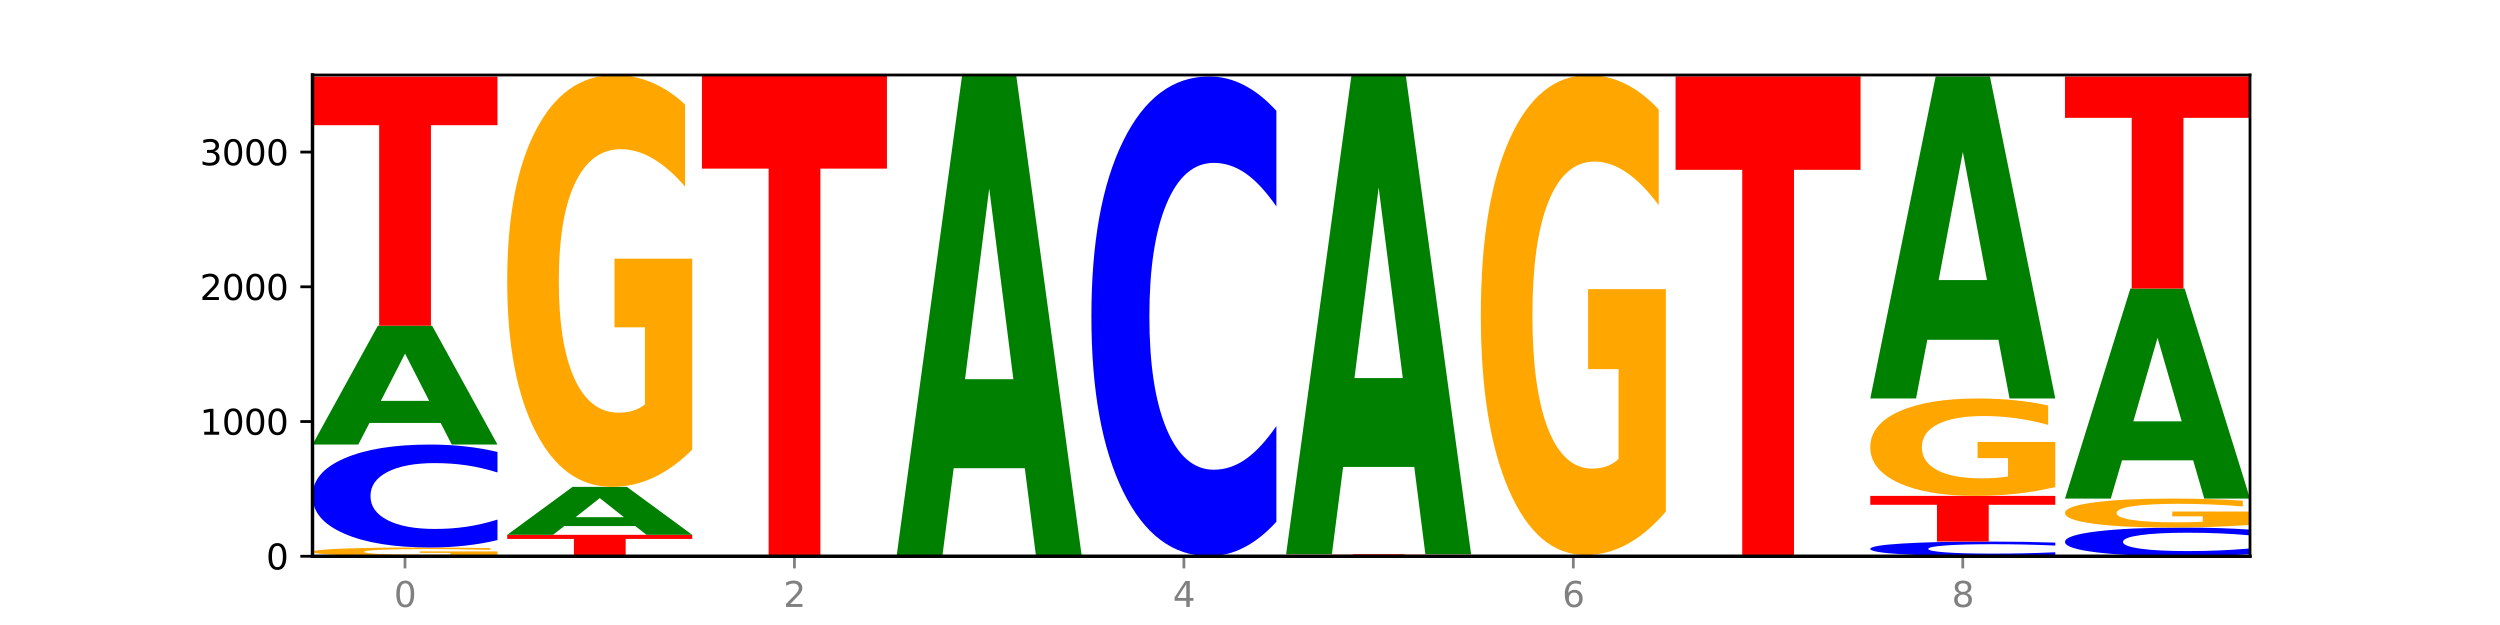 <?xml version="1.0" encoding="utf-8" standalone="no"?>
<!DOCTYPE svg PUBLIC "-//W3C//DTD SVG 1.1//EN"
  "http://www.w3.org/Graphics/SVG/1.1/DTD/svg11.dtd">
<svg xmlns:xlink="http://www.w3.org/1999/xlink" width="720pt" height="180pt" viewBox="0 0 720 180" xmlns="http://www.w3.org/2000/svg" version="1.1">
 <defs>
  <style type="text/css">*{stroke-linejoin: round; stroke-linecap: butt}</style>
 </defs>
 <g id="figure_1">
  <g id="patch_1">
   <path d="M 0 180 
L 720 180 
L 720 0 
L 0 0 
z
" style="fill: #ffffff"/>
  </g>
  <g id="axes_1">
   <g id="patch_2">
    <path d="M 90 160.2 
L 648 160.2 
L 648 21.6 
L 90 21.6 
z
" style="fill: #ffffff"/>
   </g>
   <g id="line2d_1">
    <path d="M 90 160.2 
L 648 160.2 
" clip-path="url(#pa52849d9f1)" style="fill: none; stroke: #000000; stroke-width: 0.5; stroke-linecap: square"/>
   </g>
   <g id="patch_3">
    <path d="M 143.276 159.972 
Q 137.903 160.086 132.124 160.143 
Q 126.345 160.2 120.184 160.2 
Q 106.262 160.2 98.131 159.86 
Q 90 159.521 90 158.94 
Q 90 158.352 98.274 158.015 
Q 106.561 157.678 120.972 157.678 
Q 126.525 157.678 131.611 157.724 
Q 136.709 157.769 141.223 157.859 
L 141.223 158.361 
Q 136.566 158.246 131.957 158.189 
Q 127.348 158.132 122.716 158.132 
Q 114.143 158.132 109.498 158.342 
Q 104.853 158.551 104.853 158.94 
Q 104.853 159.325 109.331 159.536 
Q 113.808 159.746 122.047 159.746 
Q 124.292 159.746 126.214 159.734 
Q 128.136 159.721 129.665 159.695 
L 129.665 159.223 
L 120.889 159.223 
L 120.889 158.803 
L 143.276 158.803 
L 143.276 159.972 
z
" clip-path="url(#pa52849d9f1)" style="fill: #ffa600"/>
   </g>
   <g id="patch_4">
    <path d="M 143.276 155.553 
Q 138.82 156.606 134.001 157.139 
Q 129.182 157.678 123.934 157.678 
Q 108.282 157.678 99.141 153.685 
Q 90 149.693 90 142.865 
Q 90 136.012 99.141 132.026 
Q 108.282 128.033 123.934 128.033 
Q 129.182 128.033 134.001 128.572 
Q 138.82 129.105 143.276 130.158 
L 143.276 136.068 
Q 138.78 134.671 134.417 134.022 
Q 130.055 133.373 125.236 133.373 
Q 116.591 133.373 111.638 135.902 
Q 106.698 138.425 106.698 142.865 
Q 106.698 147.286 111.638 149.815 
Q 116.591 152.338 125.236 152.338 
Q 130.055 152.338 134.417 151.689 
Q 138.78 151.034 143.276 149.638 
L 143.276 155.553 
z
" clip-path="url(#pa52849d9f1)" style="fill: #0000ff"/>
   </g>
   <g id="patch_5">
    <path d="M 126.905 121.799 
L 106.415 121.799 
L 103.18 128.033 
L 90 128.033 
L 108.823 93.81 
L 124.454 93.81 
L 143.276 128.033 
L 130.107 128.033 
L 126.905 121.799 
z
M 109.683 115.447 
L 123.604 115.447 
L 116.655 101.834 
L 109.683 115.447 
z
" clip-path="url(#pa52849d9f1)" style="fill: #008000"/>
   </g>
   <g id="patch_6">
    <path d="M 90 22.066 
L 143.276 22.066 
L 143.276 36.058 
L 124.109 36.058 
L 124.109 93.81 
L 109.204 93.81 
L 109.204 36.058 
L 90 36.058 
L 90 22.066 
z
" clip-path="url(#pa52849d9f1)" style="fill: #ff0000"/>
   </g>
   <g id="patch_7">
    <path d="M 199.357 160.192 
Q 194.9 160.196 190.081 160.198 
Q 185.263 160.2 180.014 160.2 
Q 164.363 160.2 155.222 160.184 
Q 146.08 160.169 146.08 160.142 
Q 146.08 160.115 155.222 160.099 
Q 164.363 160.084 180.014 160.084 
Q 185.263 160.084 190.081 160.086 
Q 194.9 160.088 199.357 160.092 
L 199.357 160.115 
Q 194.86 160.11 190.498 160.107 
Q 186.135 160.105 181.316 160.105 
Q 172.672 160.105 167.718 160.114 
Q 162.779 160.124 162.779 160.142 
Q 162.779 160.159 167.718 160.169 
Q 172.672 160.179 181.316 160.179 
Q 186.135 160.179 190.498 160.176 
Q 194.86 160.174 199.357 160.168 
L 199.357 160.192 
z
" clip-path="url(#pa52849d9f1)" style="fill: #0000ff"/>
   </g>
   <g id="patch_8">
    <path d="M 146.08 154.031 
L 199.357 154.031 
L 199.357 155.211 
L 180.19 155.211 
L 180.19 160.084 
L 165.285 160.084 
L 165.285 155.211 
L 146.08 155.211 
L 146.08 154.031 
z
" clip-path="url(#pa52849d9f1)" style="fill: #ff0000"/>
   </g>
   <g id="patch_9">
    <path d="M 182.985 151.514 
L 162.496 151.514 
L 159.261 154.031 
L 146.08 154.031 
L 164.903 140.217 
L 180.534 140.217 
L 199.357 154.031 
L 186.187 154.031 
L 182.985 151.514 
z
M 165.764 148.95 
L 179.684 148.95 
L 172.735 143.456 
L 165.764 148.95 
z
" clip-path="url(#pa52849d9f1)" style="fill: #008000"/>
   </g>
   <g id="patch_10">
    <path d="M 199.357 129.485 
Q 193.984 134.851 188.205 137.546 
Q 182.426 140.217 176.265 140.217 
Q 162.343 140.217 154.212 124.241 
Q 146.08 108.266 146.08 80.945 
Q 146.08 53.306 154.355 37.453 
Q 162.641 21.6 177.053 21.6 
Q 182.605 21.6 187.691 23.756 
Q 192.79 25.888 197.303 30.102 
L 197.303 53.747 
Q 192.646 48.332 188.038 45.662 
Q 183.429 42.966 178.796 42.966 
Q 170.223 42.966 165.578 52.816 
Q 160.934 62.642 160.934 80.945 
Q 160.934 99.077 165.411 108.976 
Q 169.889 118.851 178.127 118.851 
Q 180.372 118.851 182.294 118.287 
Q 184.217 117.699 185.745 116.474 
L 185.745 94.275 
L 176.969 94.275 
L 176.969 74.501 
L 199.357 74.501 
L 199.357 129.485 
z
" clip-path="url(#pa52849d9f1)" style="fill: #ffa600"/>
   </g>
   <g id="patch_11">
    <path d="M 255.437 160.197 
Q 250.981 160.199 246.162 160.199 
Q 241.343 160.2 236.094 160.2 
Q 220.443 160.2 211.302 160.195 
Q 202.161 160.19 202.161 160.181 
Q 202.161 160.172 211.302 160.166 
Q 220.443 160.161 236.094 160.161 
Q 241.343 160.161 246.162 160.162 
Q 250.981 160.163 255.437 160.164 
L 255.437 160.172 
Q 250.94 160.17 246.578 160.169 
Q 242.215 160.168 237.397 160.168 
Q 228.752 160.168 223.799 160.171 
Q 218.859 160.175 218.859 160.181 
Q 218.859 160.186 223.799 160.19 
Q 228.752 160.193 237.397 160.193 
Q 242.215 160.193 246.578 160.192 
Q 250.94 160.191 255.437 160.189 
L 255.437 160.197 
z
" clip-path="url(#pa52849d9f1)" style="fill: #0000ff"/>
   </g>
   <g id="patch_12">
    <path d="M 255.437 160.151 
Q 250.064 160.156 244.285 160.159 
Q 238.506 160.161 232.345 160.161 
Q 218.423 160.161 210.292 160.146 
Q 202.161 160.13 202.161 160.103 
Q 202.161 160.076 210.435 160.06 
Q 218.722 160.045 233.133 160.045 
Q 238.685 160.045 243.772 160.047 
Q 248.87 160.049 253.384 160.053 
L 253.384 160.076 
Q 248.727 160.071 244.118 160.068 
Q 239.509 160.066 234.876 160.066 
Q 226.304 160.066 221.659 160.075 
Q 217.014 160.085 217.014 160.103 
Q 217.014 160.121 221.492 160.131 
Q 225.969 160.14 234.208 160.14 
Q 236.453 160.14 238.375 160.14 
Q 240.297 160.139 241.826 160.138 
L 241.826 160.116 
L 233.05 160.116 
L 233.05 160.097 
L 255.437 160.097 
L 255.437 160.151 
z
" clip-path="url(#pa52849d9f1)" style="fill: #ffa600"/>
   </g>
   <g id="patch_13">
    <path d="M 239.065 160.009 
L 218.576 160.009 
L 215.341 160.045 
L 202.161 160.045 
L 220.983 159.851 
L 236.615 159.851 
L 255.437 160.045 
L 242.268 160.045 
L 239.065 160.009 
z
M 221.844 159.973 
L 235.765 159.973 
L 228.815 159.896 
L 221.844 159.973 
z
" clip-path="url(#pa52849d9f1)" style="fill: #008000"/>
   </g>
   <g id="patch_14">
    <path d="M 202.161 21.6 
L 255.437 21.6 
L 255.437 48.563 
L 236.27 48.563 
L 236.27 159.851 
L 221.365 159.851 
L 221.365 48.563 
L 202.161 48.563 
L 202.161 21.6 
z
" clip-path="url(#pa52849d9f1)" style="fill: #ff0000"/>
   </g>
   <g id="patch_15">
    <path d="M 311.518 160.186 
Q 307.061 160.193 302.242 160.196 
Q 297.423 160.2 292.175 160.2 
Q 276.524 160.2 267.382 160.174 
Q 258.241 160.148 258.241 160.103 
Q 258.241 160.058 267.382 160.032 
Q 276.524 160.006 292.175 160.006 
Q 297.423 160.006 302.242 160.01 
Q 307.061 160.013 311.518 160.02 
L 311.518 160.059 
Q 307.021 160.049 302.658 160.045 
Q 298.296 160.041 293.477 160.041 
Q 284.832 160.041 279.879 160.057 
Q 274.94 160.074 274.94 160.103 
Q 274.94 160.132 279.879 160.149 
Q 284.832 160.165 293.477 160.165 
Q 298.296 160.165 302.658 160.161 
Q 307.021 160.157 311.518 160.147 
L 311.518 160.186 
z
" clip-path="url(#pa52849d9f1)" style="fill: #0000ff"/>
   </g>
   <g id="patch_16">
    <path d="M 295.146 134.842 
L 274.657 134.842 
L 271.421 160.006 
L 258.241 160.006 
L 277.064 21.872 
L 292.695 21.872 
L 311.518 160.006 
L 298.348 160.006 
L 295.146 134.842 
z
M 277.924 109.205 
L 291.845 109.205 
L 284.896 54.259 
L 277.924 109.205 
z
" clip-path="url(#pa52849d9f1)" style="fill: #008000"/>
   </g>
   <g id="patch_17">
    <path d="M 367.598 160.196 
Q 362.225 160.198 356.446 160.199 
Q 350.667 160.2 344.506 160.2 
Q 330.584 160.2 322.453 160.195 
Q 314.322 160.19 314.322 160.181 
Q 314.322 160.172 322.596 160.166 
Q 330.882 160.161 345.294 160.161 
Q 350.846 160.161 355.933 160.162 
Q 361.031 160.163 365.544 160.164 
L 365.544 160.172 
Q 360.888 160.17 356.279 160.169 
Q 351.67 160.168 347.037 160.168 
Q 338.464 160.168 333.82 160.171 
Q 329.175 160.175 329.175 160.181 
Q 329.175 160.187 333.653 160.19 
Q 338.13 160.193 346.369 160.193 
Q 348.613 160.193 350.536 160.193 
Q 352.458 160.193 353.986 160.192 
L 353.986 160.185 
L 345.21 160.185 
L 345.21 160.179 
L 367.598 160.179 
L 367.598 160.196 
z
" clip-path="url(#pa52849d9f1)" style="fill: #ffa600"/>
   </g>
   <g id="patch_18">
    <path d="M 367.598 150.26 
Q 363.142 155.168 358.323 157.65 
Q 353.504 160.161 348.255 160.161 
Q 332.604 160.161 323.463 141.557 
Q 314.322 122.953 314.322 91.137 
Q 314.322 59.207 323.463 40.631 
Q 332.604 22.027 348.255 22.027 
Q 353.504 22.027 358.323 24.538 
Q 363.142 27.02 367.598 31.928 
L 367.598 59.464 
Q 363.101 52.958 358.739 49.933 
Q 354.376 46.909 349.557 46.909 
Q 340.913 46.909 335.96 58.693 
Q 331.02 70.449 331.02 91.137 
Q 331.02 111.739 335.96 123.523 
Q 340.913 135.279 349.557 135.279 
Q 354.376 135.279 358.739 132.255 
Q 363.101 129.202 367.598 122.696 
L 367.598 150.26 
z
" clip-path="url(#pa52849d9f1)" style="fill: #0000ff"/>
   </g>
   <g id="patch_19">
    <path d="M 423.678 160.192 
Q 419.222 160.196 414.403 160.198 
Q 409.584 160.2 404.336 160.2 
Q 388.684 160.2 379.543 160.184 
Q 370.402 160.169 370.402 160.142 
Q 370.402 160.115 379.543 160.099 
Q 388.684 160.084 404.336 160.084 
Q 409.584 160.084 414.403 160.086 
Q 419.222 160.088 423.678 160.092 
L 423.678 160.115 
Q 419.182 160.11 414.819 160.107 
Q 410.457 160.105 405.638 160.105 
Q 396.993 160.105 392.04 160.114 
Q 387.1 160.124 387.1 160.142 
Q 387.1 160.159 392.04 160.169 
Q 396.993 160.179 405.638 160.179 
Q 410.457 160.179 414.819 160.176 
Q 419.182 160.174 423.678 160.168 
L 423.678 160.192 
z
" clip-path="url(#pa52849d9f1)" style="fill: #0000ff"/>
   </g>
   <g id="patch_20">
    <path d="M 423.678 160.07 
Q 418.305 160.077 412.526 160.08 
Q 406.747 160.084 400.586 160.084 
Q 386.664 160.084 378.533 160.063 
Q 370.402 160.042 370.402 160.006 
Q 370.402 159.97 378.676 159.949 
Q 386.963 159.928 401.374 159.928 
Q 406.927 159.928 412.013 159.931 
Q 417.111 159.934 421.625 159.94 
L 421.625 159.97 
Q 416.968 159.963 412.359 159.96 
Q 407.75 159.956 403.118 159.956 
Q 394.545 159.956 389.9 159.969 
Q 385.255 159.982 385.255 160.006 
Q 385.255 160.03 389.733 160.043 
Q 394.21 160.056 402.449 160.056 
Q 404.694 160.056 406.616 160.055 
Q 408.538 160.054 410.067 160.053 
L 410.067 160.023 
L 401.291 160.023 
L 401.291 159.998 
L 423.678 159.998 
L 423.678 160.07 
z
" clip-path="url(#pa52849d9f1)" style="fill: #ffa600"/>
   </g>
   <g id="patch_21">
    <path d="M 370.402 159.618 
L 423.678 159.618 
L 423.678 159.679 
L 404.511 159.679 
L 404.511 159.928 
L 389.606 159.928 
L 389.606 159.679 
L 370.402 159.679 
L 370.402 159.618 
z
" clip-path="url(#pa52849d9f1)" style="fill: #ff0000"/>
   </g>
   <g id="patch_22">
    <path d="M 407.307 134.482 
L 386.817 134.482 
L 383.582 159.618 
L 370.402 159.618 
L 389.225 21.639 
L 404.856 21.639 
L 423.678 159.618 
L 410.509 159.618 
L 407.307 134.482 
z
M 390.085 108.874 
L 404.006 108.874 
L 397.057 53.99 
L 390.085 108.874 
z
" clip-path="url(#pa52849d9f1)" style="fill: #008000"/>
   </g>
   <g id="patch_23">
    <path d="M 479.759 160.192 
Q 475.302 160.196 470.483 160.198 
Q 465.665 160.2 460.416 160.2 
Q 444.765 160.2 435.624 160.184 
Q 426.482 160.169 426.482 160.142 
Q 426.482 160.115 435.624 160.099 
Q 444.765 160.084 460.416 160.084 
Q 465.665 160.084 470.483 160.086 
Q 475.302 160.088 479.759 160.092 
L 479.759 160.115 
Q 475.262 160.11 470.9 160.107 
Q 466.537 160.105 461.718 160.105 
Q 453.074 160.105 448.12 160.114 
Q 443.181 160.124 443.181 160.142 
Q 443.181 160.159 448.12 160.169 
Q 453.074 160.179 461.718 160.179 
Q 466.537 160.179 470.9 160.176 
Q 475.262 160.174 479.759 160.168 
L 479.759 160.192 
z
" clip-path="url(#pa52849d9f1)" style="fill: #0000ff"/>
   </g>
   <g id="patch_24">
    <path d="M 426.482 159.851 
L 479.759 159.851 
L 479.759 159.896 
L 460.592 159.896 
L 460.592 160.084 
L 445.687 160.084 
L 445.687 159.896 
L 426.482 159.896 
L 426.482 159.851 
z
" clip-path="url(#pa52849d9f1)" style="fill: #ff0000"/>
   </g>
   <g id="patch_25">
    <path d="M 479.759 147.346 
Q 474.386 153.598 468.607 156.739 
Q 462.828 159.851 456.667 159.851 
Q 442.745 159.851 434.614 141.236 
Q 426.482 122.621 426.482 90.788 
Q 426.482 58.583 434.757 40.111 
Q 443.043 21.639 457.455 21.639 
Q 463.007 21.639 468.093 24.151 
Q 473.192 26.635 477.705 31.546 
L 477.705 59.097 
Q 473.049 52.787 468.44 49.675 
Q 463.831 46.535 459.198 46.535 
Q 450.625 46.535 445.98 58.012 
Q 441.336 69.461 441.336 90.788 
Q 441.336 111.915 445.813 123.449 
Q 450.291 134.955 458.529 134.955 
Q 460.774 134.955 462.697 134.298 
Q 464.619 133.613 466.147 132.186 
L 466.147 106.319 
L 457.371 106.319 
L 457.371 83.279 
L 479.759 83.279 
L 479.759 147.346 
z
" clip-path="url(#pa52849d9f1)" style="fill: #ffa600"/>
   </g>
   <g id="patch_26">
    <path d="M 535.839 160.189 
Q 531.383 160.194 526.564 160.197 
Q 521.745 160.2 516.496 160.2 
Q 500.845 160.2 491.704 160.179 
Q 482.563 160.158 482.563 160.122 
Q 482.563 160.087 491.704 160.066 
Q 500.845 160.045 516.496 160.045 
Q 521.745 160.045 526.564 160.048 
Q 531.383 160.05 535.839 160.056 
L 535.839 160.087 
Q 531.342 160.08 526.98 160.076 
Q 522.617 160.073 517.799 160.073 
Q 509.154 160.073 504.201 160.086 
Q 499.261 160.099 499.261 160.122 
Q 499.261 160.146 504.201 160.159 
Q 509.154 160.172 517.799 160.172 
Q 522.617 160.172 526.98 160.169 
Q 531.342 160.165 535.839 160.158 
L 535.839 160.189 
z
" clip-path="url(#pa52849d9f1)" style="fill: #0000ff"/>
   </g>
   <g id="patch_27">
    <path d="M 482.563 21.988 
L 535.839 21.988 
L 535.839 48.913 
L 516.672 48.913 
L 516.672 160.045 
L 501.767 160.045 
L 501.767 48.913 
L 482.563 48.913 
L 482.563 21.988 
z
" clip-path="url(#pa52849d9f1)" style="fill: #ff0000"/>
   </g>
   <g id="patch_28">
    <path d="M 591.92 159.897 
Q 587.463 160.047 582.644 160.123 
Q 577.825 160.2 572.577 160.2 
Q 556.926 160.2 547.784 159.63 
Q 538.643 159.061 538.643 158.087 
Q 538.643 157.109 547.784 156.54 
Q 556.926 155.971 572.577 155.971 
Q 577.825 155.971 582.644 156.047 
Q 587.463 156.123 591.92 156.274 
L 591.92 157.117 
Q 587.423 156.918 583.06 156.825 
Q 578.698 156.732 573.879 156.732 
Q 565.234 156.732 560.281 157.093 
Q 555.342 157.453 555.342 158.087 
Q 555.342 158.717 560.281 159.078 
Q 565.234 159.438 573.879 159.438 
Q 578.698 159.438 583.06 159.346 
Q 587.423 159.252 591.92 159.053 
L 591.92 159.897 
z
" clip-path="url(#pa52849d9f1)" style="fill: #0000ff"/>
   </g>
   <g id="patch_29">
    <path d="M 538.643 142.817 
L 591.92 142.817 
L 591.92 145.382 
L 572.752 145.382 
L 572.752 155.971 
L 557.847 155.971 
L 557.847 145.382 
L 538.643 145.382 
L 538.643 142.817 
z
" clip-path="url(#pa52849d9f1)" style="fill: #ff0000"/>
   </g>
   <g id="patch_30">
    <path d="M 591.92 140.279 
Q 586.547 141.548 580.768 142.185 
Q 574.989 142.817 568.828 142.817 
Q 554.906 142.817 546.774 139.038 
Q 538.643 135.26 538.643 128.799 
Q 538.643 122.262 546.918 118.512 
Q 555.204 114.763 569.616 114.763 
Q 575.168 114.763 580.254 115.273 
Q 585.353 115.777 589.866 116.774 
L 589.866 122.366 
Q 585.209 121.085 580.6 120.454 
Q 575.992 119.816 571.359 119.816 
Q 562.786 119.816 558.141 122.146 
Q 553.497 124.47 553.497 128.799 
Q 553.497 133.087 557.974 135.428 
Q 562.452 137.764 570.69 137.764 
Q 572.935 137.764 574.857 137.63 
Q 576.78 137.491 578.308 137.201 
L 578.308 131.951 
L 569.532 131.951 
L 569.532 127.275 
L 591.92 127.275 
L 591.92 140.279 
z
" clip-path="url(#pa52849d9f1)" style="fill: #ffa600"/>
   </g>
   <g id="patch_31">
    <path d="M 575.548 97.869 
L 555.059 97.869 
L 551.823 114.763 
L 538.643 114.763 
L 557.466 22.027 
L 573.097 22.027 
L 591.92 114.763 
L 578.75 114.763 
L 575.548 97.869 
z
M 558.326 80.658 
L 572.247 80.658 
L 565.298 43.77 
L 558.326 80.658 
z
" clip-path="url(#pa52849d9f1)" style="fill: #008000"/>
   </g>
   <g id="patch_32">
    <path d="M 648 159.608 
Q 643.544 159.901 638.725 160.05 
Q 633.906 160.2 628.657 160.2 
Q 613.006 160.2 603.865 159.087 
Q 594.724 157.974 594.724 156.07 
Q 594.724 154.16 603.865 153.048 
Q 613.006 151.935 628.657 151.935 
Q 633.906 151.935 638.725 152.085 
Q 643.544 152.234 648 152.528 
L 648 154.175 
Q 643.503 153.786 639.141 153.605 
Q 634.778 153.424 629.959 153.424 
Q 621.315 153.424 616.362 154.129 
Q 611.422 154.832 611.422 156.07 
Q 611.422 157.303 616.362 158.008 
Q 621.315 158.711 629.959 158.711 
Q 634.778 158.711 639.141 158.53 
Q 643.503 158.348 648 157.958 
L 648 159.608 
z
" clip-path="url(#pa52849d9f1)" style="fill: #0000ff"/>
   </g>
   <g id="patch_33">
    <path d="M 648 151.18 
Q 642.627 151.558 636.848 151.747 
Q 631.069 151.935 624.908 151.935 
Q 610.986 151.935 602.855 150.812 
Q 594.724 149.688 594.724 147.767 
Q 594.724 145.823 602.998 144.708 
Q 611.284 143.593 625.696 143.593 
Q 631.248 143.593 636.335 143.744 
Q 641.433 143.894 645.946 144.191 
L 645.946 145.854 
Q 641.29 145.473 636.681 145.285 
Q 632.072 145.096 627.439 145.096 
Q 618.866 145.096 614.222 145.788 
Q 609.577 146.479 609.577 147.767 
Q 609.577 149.042 614.055 149.738 
Q 618.532 150.433 626.771 150.433 
Q 629.015 150.433 630.938 150.393 
Q 632.86 150.352 634.388 150.265 
L 634.388 148.704 
L 625.612 148.704 
L 625.612 147.313 
L 648 147.313 
L 648 151.18 
z
" clip-path="url(#pa52849d9f1)" style="fill: #ffa600"/>
   </g>
   <g id="patch_34">
    <path d="M 631.628 132.573 
L 611.139 132.573 
L 607.904 143.593 
L 594.724 143.593 
L 613.546 83.101 
L 629.177 83.101 
L 648 143.593 
L 634.831 143.593 
L 631.628 132.573 
z
M 614.407 121.346 
L 628.328 121.346 
L 621.378 97.284 
L 614.407 121.346 
z
" clip-path="url(#pa52849d9f1)" style="fill: #008000"/>
   </g>
   <g id="patch_35">
    <path d="M 594.724 22.027 
L 648 22.027 
L 648 33.938 
L 628.833 33.938 
L 628.833 83.101 
L 613.928 83.101 
L 613.928 33.938 
L 594.724 33.938 
L 594.724 22.027 
z
" clip-path="url(#pa52849d9f1)" style="fill: #ff0000"/>
   </g>
   <g id="matplotlib.axis_1">
    <g id="xtick_1">
     <g id="line2d_2">
      <defs>
       <path id="md39e8aa169" d="M 0 0 
L 0 3.5 
" style="stroke: #808080; stroke-width: 0.8"/>
      </defs>
      <g>
       <use xlink:href="#md39e8aa169" x="116.638" y="160.2" style="fill: #808080; stroke: #808080; stroke-width: 0.8"/>
      </g>
     </g>
     <g id="text_1">
      <!-- 0 -->
      <g style="fill: #808080" transform="translate(113.457 174.798) scale(0.1 -0.1)">
       <defs>
        <path id="DejaVuSans-30" d="M 2034 4250 
Q 1547 4250 1301 3770 
Q 1056 3291 1056 2328 
Q 1056 1369 1301 889 
Q 1547 409 2034 409 
Q 2525 409 2770 889 
Q 3016 1369 3016 2328 
Q 3016 3291 2770 3770 
Q 2525 4250 2034 4250 
z
M 2034 4750 
Q 2819 4750 3233 4129 
Q 3647 3509 3647 2328 
Q 3647 1150 3233 529 
Q 2819 -91 2034 -91 
Q 1250 -91 836 529 
Q 422 1150 422 2328 
Q 422 3509 836 4129 
Q 1250 4750 2034 4750 
z
" transform="scale(0.016)"/>
       </defs>
       <use xlink:href="#DejaVuSans-30"/>
      </g>
     </g>
    </g>
    <g id="xtick_2">
     <g id="line2d_3">
      <g>
       <use xlink:href="#md39e8aa169" x="228.799" y="160.2" style="fill: #808080; stroke: #808080; stroke-width: 0.8"/>
      </g>
     </g>
     <g id="text_2">
      <!-- 2 -->
      <g style="fill: #808080" transform="translate(225.618 174.798) scale(0.1 -0.1)">
       <defs>
        <path id="DejaVuSans-32" d="M 1228 531 
L 3431 531 
L 3431 0 
L 469 0 
L 469 531 
Q 828 903 1448 1529 
Q 2069 2156 2228 2338 
Q 2531 2678 2651 2914 
Q 2772 3150 2772 3378 
Q 2772 3750 2511 3984 
Q 2250 4219 1831 4219 
Q 1534 4219 1204 4116 
Q 875 4013 500 3803 
L 500 4441 
Q 881 4594 1212 4672 
Q 1544 4750 1819 4750 
Q 2544 4750 2975 4387 
Q 3406 4025 3406 3419 
Q 3406 3131 3298 2873 
Q 3191 2616 2906 2266 
Q 2828 2175 2409 1742 
Q 1991 1309 1228 531 
z
" transform="scale(0.016)"/>
       </defs>
       <use xlink:href="#DejaVuSans-32"/>
      </g>
     </g>
    </g>
    <g id="xtick_3">
     <g id="line2d_4">
      <g>
       <use xlink:href="#md39e8aa169" x="340.96" y="160.2" style="fill: #808080; stroke: #808080; stroke-width: 0.8"/>
      </g>
     </g>
     <g id="text_3">
      <!-- 4 -->
      <g style="fill: #808080" transform="translate(337.779 174.798) scale(0.1 -0.1)">
       <defs>
        <path id="DejaVuSans-34" d="M 2419 4116 
L 825 1625 
L 2419 1625 
L 2419 4116 
z
M 2253 4666 
L 3047 4666 
L 3047 1625 
L 3713 1625 
L 3713 1100 
L 3047 1100 
L 3047 0 
L 2419 0 
L 2419 1100 
L 313 1100 
L 313 1709 
L 2253 4666 
z
" transform="scale(0.016)"/>
       </defs>
       <use xlink:href="#DejaVuSans-34"/>
      </g>
     </g>
    </g>
    <g id="xtick_4">
     <g id="line2d_5">
      <g>
       <use xlink:href="#md39e8aa169" x="453.121" y="160.2" style="fill: #808080; stroke: #808080; stroke-width: 0.8"/>
      </g>
     </g>
     <g id="text_4">
      <!-- 6 -->
      <g style="fill: #808080" transform="translate(449.939 174.798) scale(0.1 -0.1)">
       <defs>
        <path id="DejaVuSans-36" d="M 2113 2584 
Q 1688 2584 1439 2293 
Q 1191 2003 1191 1497 
Q 1191 994 1439 701 
Q 1688 409 2113 409 
Q 2538 409 2786 701 
Q 3034 994 3034 1497 
Q 3034 2003 2786 2293 
Q 2538 2584 2113 2584 
z
M 3366 4563 
L 3366 3988 
Q 3128 4100 2886 4159 
Q 2644 4219 2406 4219 
Q 1781 4219 1451 3797 
Q 1122 3375 1075 2522 
Q 1259 2794 1537 2939 
Q 1816 3084 2150 3084 
Q 2853 3084 3261 2657 
Q 3669 2231 3669 1497 
Q 3669 778 3244 343 
Q 2819 -91 2113 -91 
Q 1303 -91 875 529 
Q 447 1150 447 2328 
Q 447 3434 972 4092 
Q 1497 4750 2381 4750 
Q 2619 4750 2861 4703 
Q 3103 4656 3366 4563 
z
" transform="scale(0.016)"/>
       </defs>
       <use xlink:href="#DejaVuSans-36"/>
      </g>
     </g>
    </g>
    <g id="xtick_5">
     <g id="line2d_6">
      <g>
       <use xlink:href="#md39e8aa169" x="565.281" y="160.2" style="fill: #808080; stroke: #808080; stroke-width: 0.8"/>
      </g>
     </g>
     <g id="text_5">
      <!-- 8 -->
      <g style="fill: #808080" transform="translate(562.1 174.798) scale(0.1 -0.1)">
       <defs>
        <path id="DejaVuSans-38" d="M 2034 2216 
Q 1584 2216 1326 1975 
Q 1069 1734 1069 1313 
Q 1069 891 1326 650 
Q 1584 409 2034 409 
Q 2484 409 2743 651 
Q 3003 894 3003 1313 
Q 3003 1734 2745 1975 
Q 2488 2216 2034 2216 
z
M 1403 2484 
Q 997 2584 770 2862 
Q 544 3141 544 3541 
Q 544 4100 942 4425 
Q 1341 4750 2034 4750 
Q 2731 4750 3128 4425 
Q 3525 4100 3525 3541 
Q 3525 3141 3298 2862 
Q 3072 2584 2669 2484 
Q 3125 2378 3379 2068 
Q 3634 1759 3634 1313 
Q 3634 634 3220 271 
Q 2806 -91 2034 -91 
Q 1263 -91 848 271 
Q 434 634 434 1313 
Q 434 1759 690 2068 
Q 947 2378 1403 2484 
z
M 1172 3481 
Q 1172 3119 1398 2916 
Q 1625 2713 2034 2713 
Q 2441 2713 2670 2916 
Q 2900 3119 2900 3481 
Q 2900 3844 2670 4047 
Q 2441 4250 2034 4250 
Q 1625 4250 1398 4047 
Q 1172 3844 1172 3481 
z
" transform="scale(0.016)"/>
       </defs>
       <use xlink:href="#DejaVuSans-38"/>
      </g>
     </g>
    </g>
   </g>
   <g id="matplotlib.axis_2">
    <g id="ytick_1">
     <g id="line2d_7">
      <defs>
       <path id="m5b4a26647d" d="M 0 0 
L -3.5 0 
" style="stroke: #000000; stroke-width: 0.8"/>
      </defs>
      <g>
       <use xlink:href="#m5b4a26647d" x="90" y="160.2" style="stroke: #000000; stroke-width: 0.8"/>
      </g>
     </g>
     <g id="text_6">
      <!-- 0 -->
      <g transform="translate(76.638 163.999) scale(0.1 -0.1)">
       <use xlink:href="#DejaVuSans-30"/>
      </g>
     </g>
    </g>
    <g id="ytick_2">
     <g id="line2d_8">
      <g>
       <use xlink:href="#m5b4a26647d" x="90" y="121.398" style="stroke: #000000; stroke-width: 0.8"/>
      </g>
     </g>
     <g id="text_7">
      <!-- 1000 -->
      <g transform="translate(57.55 125.197) scale(0.1 -0.1)">
       <defs>
        <path id="DejaVuSans-31" d="M 794 531 
L 1825 531 
L 1825 4091 
L 703 3866 
L 703 4441 
L 1819 4666 
L 2450 4666 
L 2450 531 
L 3481 531 
L 3481 0 
L 794 0 
L 794 531 
z
" transform="scale(0.016)"/>
       </defs>
       <use xlink:href="#DejaVuSans-31"/>
       <use xlink:href="#DejaVuSans-30" x="63.623"/>
       <use xlink:href="#DejaVuSans-30" x="127.246"/>
       <use xlink:href="#DejaVuSans-30" x="190.869"/>
      </g>
     </g>
    </g>
    <g id="ytick_3">
     <g id="line2d_9">
      <g>
       <use xlink:href="#m5b4a26647d" x="90" y="82.596" style="stroke: #000000; stroke-width: 0.8"/>
      </g>
     </g>
     <g id="text_8">
      <!-- 2000 -->
      <g transform="translate(57.55 86.396) scale(0.1 -0.1)">
       <use xlink:href="#DejaVuSans-32"/>
       <use xlink:href="#DejaVuSans-30" x="63.623"/>
       <use xlink:href="#DejaVuSans-30" x="127.246"/>
       <use xlink:href="#DejaVuSans-30" x="190.869"/>
      </g>
     </g>
    </g>
    <g id="ytick_4">
     <g id="line2d_10">
      <g>
       <use xlink:href="#m5b4a26647d" x="90" y="43.795" style="stroke: #000000; stroke-width: 0.8"/>
      </g>
     </g>
     <g id="text_9">
      <!-- 3000 -->
      <g transform="translate(57.55 47.594) scale(0.1 -0.1)">
       <defs>
        <path id="DejaVuSans-33" d="M 2597 2516 
Q 3050 2419 3304 2112 
Q 3559 1806 3559 1356 
Q 3559 666 3084 287 
Q 2609 -91 1734 -91 
Q 1441 -91 1130 -33 
Q 819 25 488 141 
L 488 750 
Q 750 597 1062 519 
Q 1375 441 1716 441 
Q 2309 441 2620 675 
Q 2931 909 2931 1356 
Q 2931 1769 2642 2001 
Q 2353 2234 1838 2234 
L 1294 2234 
L 1294 2753 
L 1863 2753 
Q 2328 2753 2575 2939 
Q 2822 3125 2822 3475 
Q 2822 3834 2567 4026 
Q 2313 4219 1838 4219 
Q 1578 4219 1281 4162 
Q 984 4106 628 3988 
L 628 4550 
Q 988 4650 1302 4700 
Q 1616 4750 1894 4750 
Q 2613 4750 3031 4423 
Q 3450 4097 3450 3541 
Q 3450 3153 3228 2886 
Q 3006 2619 2597 2516 
z
" transform="scale(0.016)"/>
       </defs>
       <use xlink:href="#DejaVuSans-33"/>
       <use xlink:href="#DejaVuSans-30" x="63.623"/>
       <use xlink:href="#DejaVuSans-30" x="127.246"/>
       <use xlink:href="#DejaVuSans-30" x="190.869"/>
      </g>
     </g>
    </g>
   </g>
   <g id="patch_36">
    <path d="M 90 160.2 
L 90 21.6 
" style="fill: none; stroke: #000000; stroke-linejoin: miter; stroke-linecap: square"/>
   </g>
   <g id="patch_37">
    <path d="M 648 160.2 
L 648 21.6 
" style="fill: none; stroke: #000000; stroke-width: 0.8; stroke-linejoin: miter; stroke-linecap: square"/>
   </g>
   <g id="patch_38">
    <path d="M 90 160.2 
L 648 160.2 
" style="fill: none; stroke: #000000; stroke-linejoin: miter; stroke-linecap: square"/>
   </g>
   <g id="patch_39">
    <path d="M 90 21.6 
L 648 21.6 
" style="fill: none; stroke: #000000; stroke-width: 0.8; stroke-linejoin: miter; stroke-linecap: square"/>
   </g>
  </g>
 </g>
 <defs>
  <clipPath id="pa52849d9f1">
   <rect x="90" y="21.6" width="558" height="138.6"/>
  </clipPath>
 </defs>
</svg>
